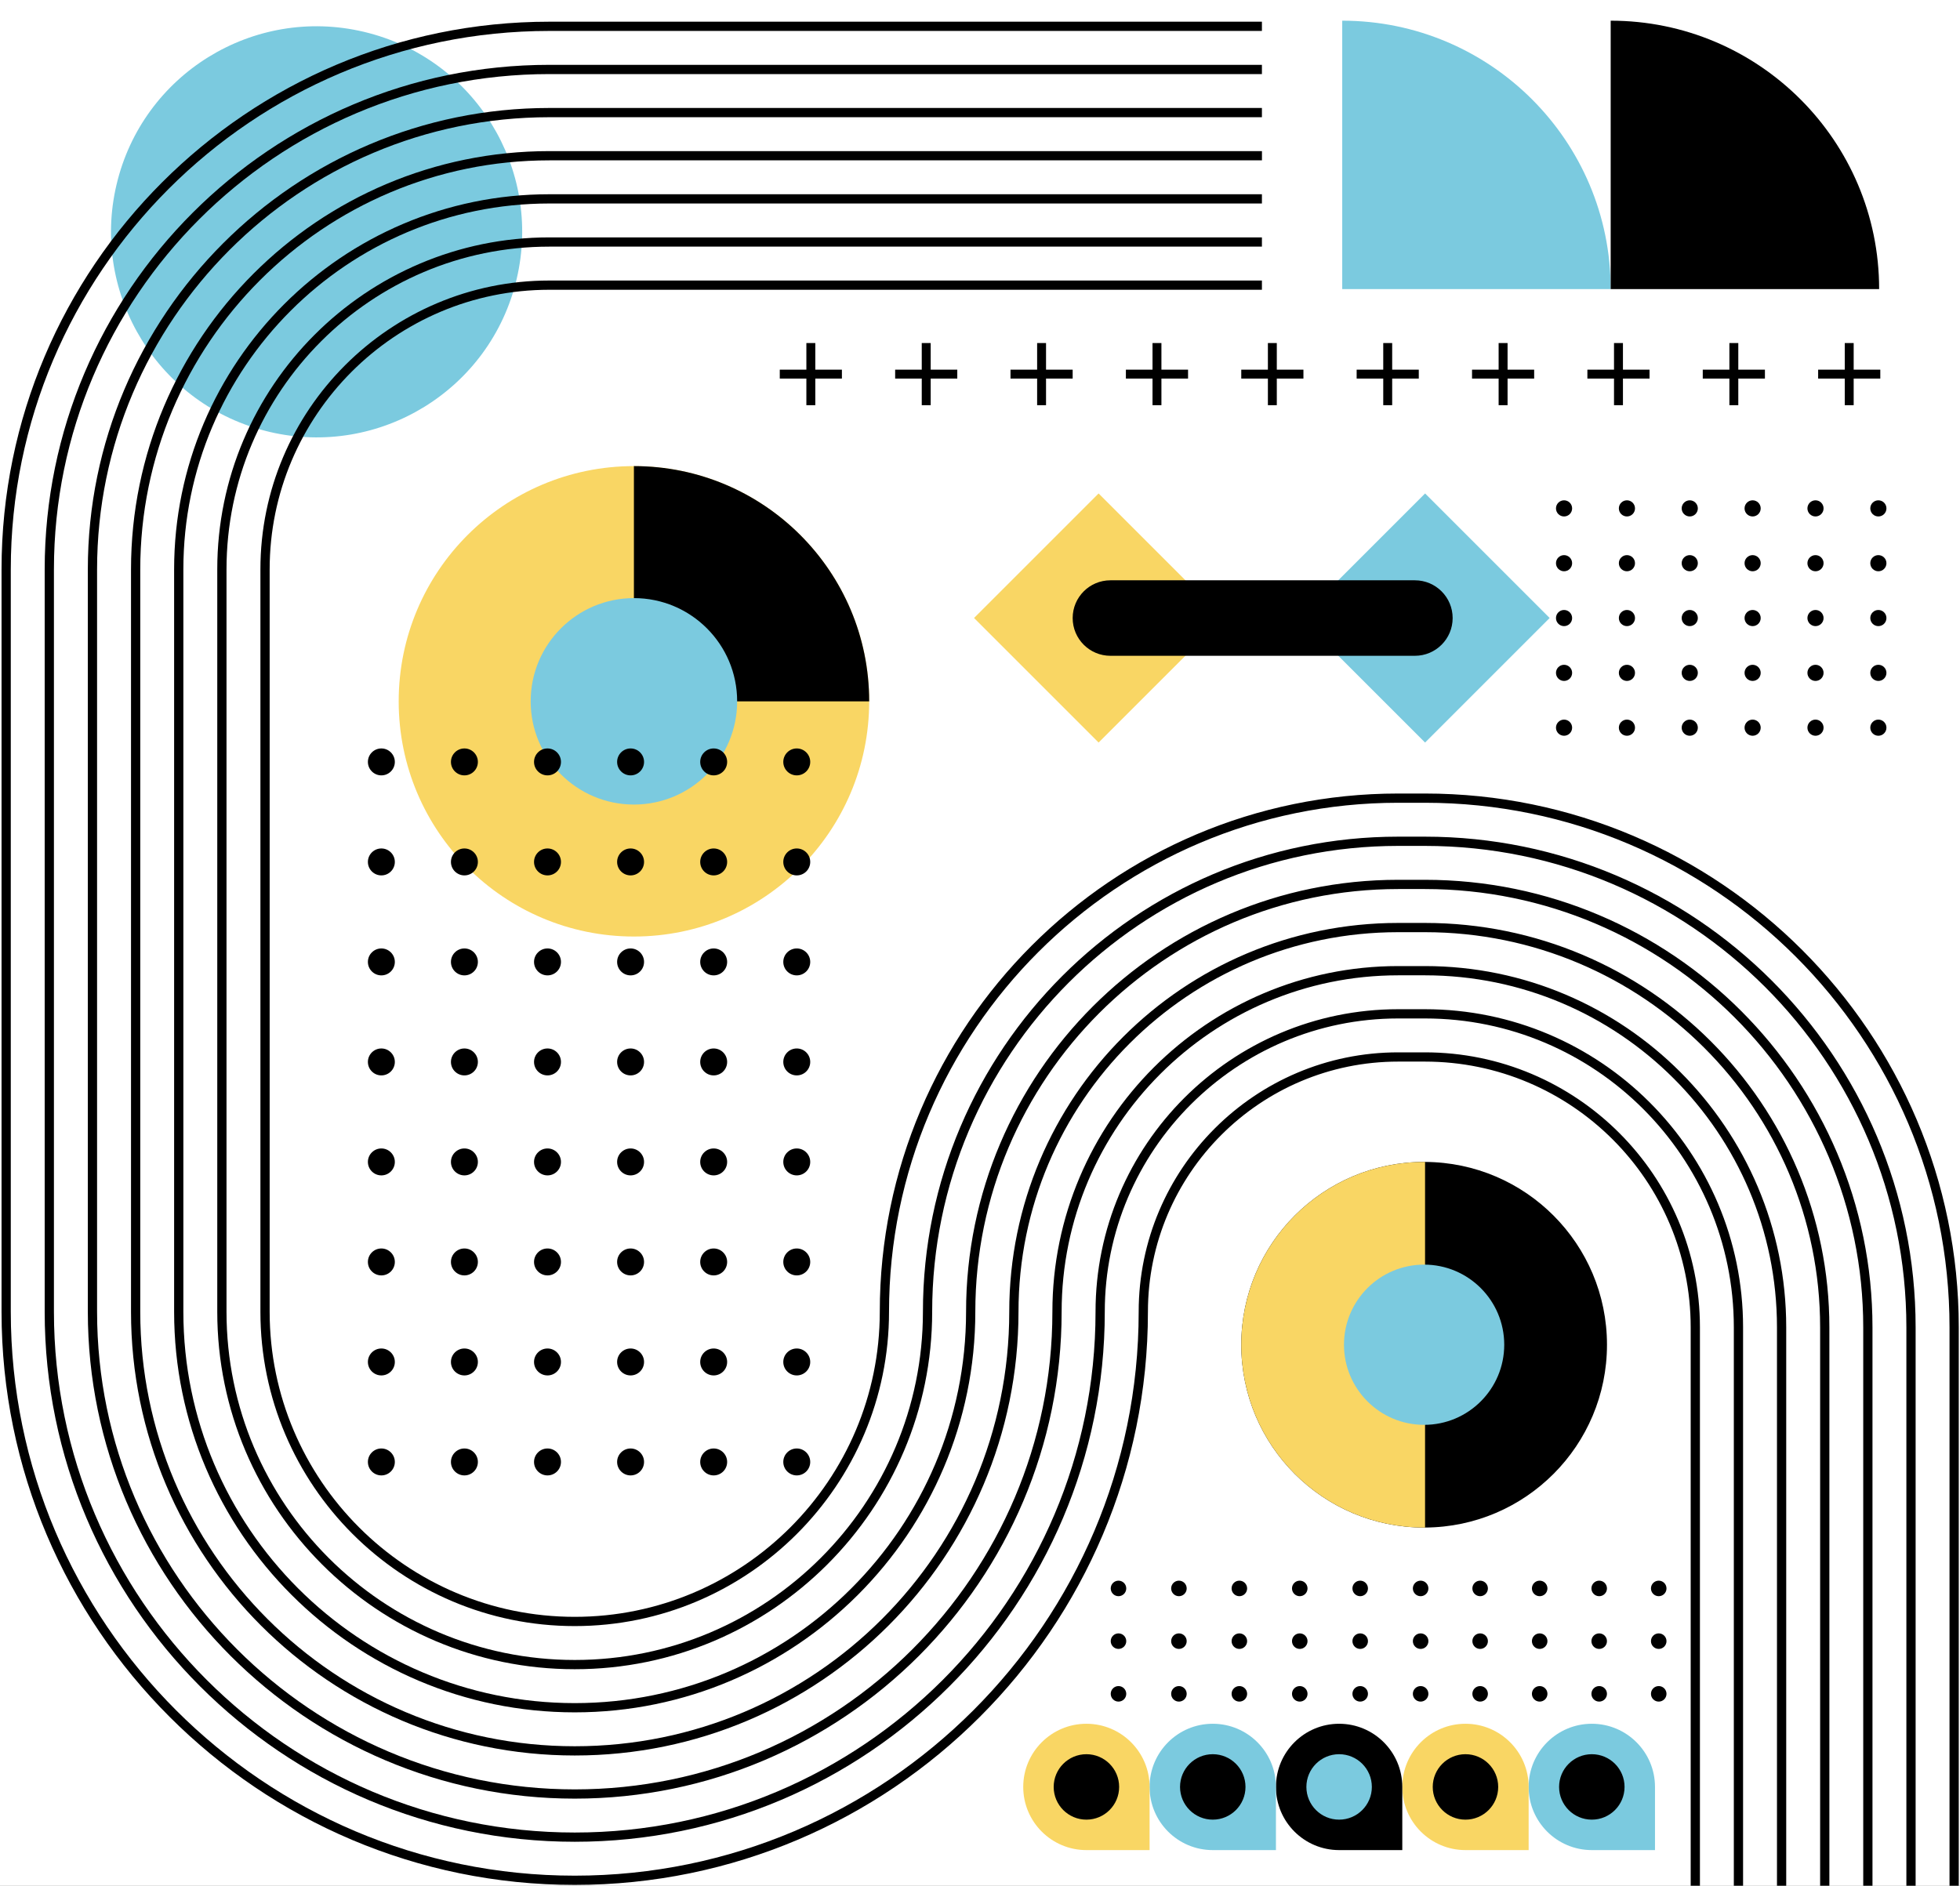 <svg width="636" height="612" viewBox="0 0 636 612" fill="none" xmlns="http://www.w3.org/2000/svg">
<rect x="0" y="0" width="636" height="612" fill="#808080" stroke="none"/>
<g clip-path="url(#clip0_51_5537)">
<rect width="636" height="612" fill="white"/>
<path d="M167.647 90.56C176.109 54.708 153.904 18.784 118.052 10.322C82.2 1.86 46.276 24.064 37.814 59.917C29.352 95.769 51.556 131.693 87.409 140.155C123.261 148.617 159.185 126.412 167.647 90.56Z" fill="#7BCADF"/>
<path d="M409.48 92.542H178.24C127.38 92.542 86 133.922 86 184.782V425.742C86 481.152 131.08 526.232 186.49 526.232C241.9 526.232 286.98 481.152 286.98 425.742C286.98 333.822 361.77 259.032 453.69 259.032H462.36C557.06 259.032 634.1 336.072 634.1 430.772V616.5" stroke="black" stroke-width="3" stroke-miterlimit="10"/>
<path d="M550.11 614V430.772C550.11 382.392 510.75 343.032 462.37 343.032H453.7C408.09 343.032 370.99 380.132 370.99 425.742C370.99 527.472 288.23 610.232 186.5 610.232C84.77 610.232 2 527.472 2 425.742V184.782C2 87.612 81.06 8.542 178.24 8.542H409.48" stroke="black" stroke-width="3" stroke-miterlimit="10"/>
<path d="M409.48 78.542H178.24C119.66 78.542 72 126.202 72 184.782V425.742C72 488.872 123.36 540.232 186.49 540.232C249.62 540.232 300.98 488.872 300.98 425.742C300.98 341.532 369.49 273.032 453.69 273.032H462.36C549.34 273.032 620.1 343.792 620.1 430.772V614.5" stroke="black" stroke-width="3" stroke-miterlimit="10"/>
<path d="M564.11 614V430.772C564.11 374.672 518.47 329.032 462.37 329.032H453.7C400.37 329.032 356.99 372.412 356.99 425.742C356.99 519.752 280.51 596.232 186.5 596.232C92.49 596.232 16 519.752 16 425.742V184.782C16 95.332 88.78 22.542 178.24 22.542H409.48" stroke="black" stroke-width="3" stroke-miterlimit="10"/>
<path d="M409.48 64.542H178.24C111.94 64.542 58 118.482 58 184.782V425.742C58 496.592 115.64 554.232 186.49 554.232C257.34 554.232 314.98 496.592 314.98 425.742C314.98 349.252 377.21 287.032 453.69 287.032H462.36C541.62 287.032 606.1 351.512 606.1 430.772V614" stroke="black" stroke-width="3" stroke-miterlimit="10"/>
<path d="M578.11 615V430.772C578.11 366.952 526.19 315.032 462.37 315.032H453.7C392.65 315.032 342.99 364.692 342.99 425.742C342.99 512.032 272.79 582.232 186.5 582.232C100.21 582.232 30 512.032 30 425.742V184.782C30 103.052 96.5 36.542 178.24 36.542H409.48" stroke="black" stroke-width="3" stroke-miterlimit="10"/>
<path d="M592.112 614.5V430.772C592.112 359.112 534.022 301.032 462.372 301.032H453.702C384.822 301.032 328.992 356.872 328.992 425.742C328.992 504.442 265.192 568.232 186.502 568.232C107.802 568.232 44.012 504.432 44.012 425.742V184.782C44.012 110.642 104.112 50.542 178.252 50.542H409.492" stroke="black" stroke-width="3" stroke-miterlimit="10"/>
<path d="M435.529 6.712C483.609 6.712 522.649 45.742 522.649 93.822H435.539V6.712H435.529Z" fill="#7BCADF"/>
<path d="M522.65 6.712C570.73 6.712 609.76 45.742 609.76 93.822H522.65V6.712Z" fill="black"/>
<path d="M610.139 119.972H601.499V111.332H598.609V119.972H589.969V122.862H598.609V131.502H601.499V122.862H610.139V119.972Z" fill="black"/>
<path d="M572.699 119.972H564.059V111.332H561.169V119.972H552.529V122.862H561.169V131.502H564.059V122.862H572.699V119.972Z" fill="black"/>
<path d="M535.26 119.972H526.63V111.332H523.73V119.972H515.09V122.862H523.73V131.502H526.63V122.862H535.26V119.972Z" fill="black"/>
<path d="M497.82 119.972H489.19V111.332H486.29V119.972H477.66V122.862H486.29V131.502H489.19V122.862H497.82V119.972Z" fill="black"/>
<path d="M460.379 119.972H451.749V111.332H448.849V119.972H440.219V122.862H448.849V131.502H451.749V122.862H460.379V119.972Z" fill="black"/>
<path d="M422.949 119.972H414.309V111.332H411.419V119.972H402.779V122.862H411.419V131.502H414.309V122.862H422.949V119.972Z" fill="black"/>
<path d="M385.51 119.972H376.87V111.332H373.98V119.972H365.34V122.862H373.98V131.502H376.87V122.862H385.51V119.972Z" fill="black"/>
<path d="M348.068 119.972H339.428V111.332H336.538V119.972H327.898V122.862H336.538V131.502H339.428V122.862H348.068V119.972Z" fill="black"/>
<path d="M310.629 119.972H301.999V111.332H299.099V119.972H290.469V122.862H299.099V131.502H301.999V122.862H310.629V119.972Z" fill="black"/>
<path d="M273.189 119.972H264.559V111.332H261.659V119.972H253.029V122.862H261.659V131.502H264.559V122.862H273.189V119.972Z" fill="black"/>
<path d="M282.041 227.612C282.041 269.762 247.861 303.942 205.701 303.942C163.541 303.942 129.371 269.762 129.371 227.612C129.371 185.462 163.551 151.272 205.701 151.272C247.851 151.272 282.041 185.452 282.041 227.612Z" fill="#F9D664"/>
<path d="M282.039 227.612H205.699V151.272C247.859 151.272 282.039 185.452 282.039 227.612Z" fill="black"/>
<path d="M205.699 261.112C224.201 261.112 239.199 246.114 239.199 227.612C239.199 209.111 224.201 194.112 205.699 194.112C187.198 194.112 172.199 209.111 172.199 227.612C172.199 246.114 187.198 261.112 205.699 261.112Z" fill="#7BCADF"/>
<path d="M396.905 200.568L356.486 160.149L316.068 200.568L356.486 240.986L396.905 200.568Z" fill="#F9D664"/>
<path d="M502.846 200.569L462.428 160.15L422.01 200.569L462.428 240.987L502.846 200.569Z" fill="#7BCADF"/>
<path d="M459.12 188.332H360.32C353.555 188.332 348.07 193.817 348.07 200.582C348.07 207.348 353.555 212.832 360.32 212.832H459.12C465.886 212.832 471.37 207.348 471.37 200.582C471.37 193.817 465.886 188.332 459.12 188.332Z" fill="black"/>
<path d="M128.119 247.272C128.119 249.692 126.159 251.642 123.749 251.642C121.339 251.642 119.379 249.682 119.379 247.272C119.379 244.862 121.339 242.902 123.749 242.902C126.159 242.902 128.119 244.862 128.119 247.272Z" fill="black"/>
<path d="M128.119 279.732C128.119 282.152 126.159 284.102 123.749 284.102C121.339 284.102 119.379 282.142 119.379 279.732C119.379 277.322 121.339 275.362 123.749 275.362C126.159 275.362 128.119 277.322 128.119 279.732Z" fill="black"/>
<path d="M128.119 312.182C128.119 314.602 126.159 316.552 123.749 316.552C121.339 316.552 119.379 314.592 119.379 312.182C119.379 309.772 121.339 307.812 123.749 307.812C126.159 307.812 128.119 309.772 128.119 312.182Z" fill="black"/>
<path d="M128.119 344.642C128.119 347.062 126.159 349.012 123.749 349.012C121.339 349.012 119.379 347.052 119.379 344.642C119.379 342.232 121.339 340.272 123.749 340.272C126.159 340.272 128.119 342.232 128.119 344.642Z" fill="black"/>
<path d="M128.119 377.092C128.119 379.512 126.159 381.462 123.749 381.462C121.339 381.462 119.379 379.502 119.379 377.092C119.379 374.682 121.339 372.722 123.749 372.722C126.159 372.722 128.119 374.682 128.119 377.092Z" fill="black"/>
<path d="M128.119 409.552C128.119 411.972 126.159 413.922 123.749 413.922C121.339 413.922 119.379 411.962 119.379 409.552C119.379 407.142 121.339 405.182 123.749 405.182C126.159 405.182 128.119 407.142 128.119 409.552Z" fill="black"/>
<path d="M128.119 442.013C128.119 444.433 126.159 446.383 123.749 446.383C121.339 446.383 119.379 444.423 119.379 442.013C119.379 439.603 121.339 437.643 123.749 437.643C126.159 437.643 128.119 439.603 128.119 442.013Z" fill="black"/>
<path d="M128.119 474.462C128.119 476.882 126.159 478.832 123.749 478.832C121.339 478.832 119.379 476.872 119.379 474.462C119.379 472.052 121.339 470.092 123.749 470.092C126.159 470.092 128.119 472.052 128.119 474.462Z" fill="black"/>
<path d="M155.068 247.272C155.068 249.692 153.108 251.642 150.698 251.642C148.288 251.642 146.328 249.682 146.328 247.272C146.328 244.862 148.288 242.902 150.698 242.902C153.108 242.902 155.068 244.862 155.068 247.272Z" fill="black"/>
<path d="M155.068 279.732C155.068 282.152 153.108 284.102 150.698 284.102C148.288 284.102 146.328 282.142 146.328 279.732C146.328 277.322 148.288 275.362 150.698 275.362C153.108 275.362 155.068 277.322 155.068 279.732Z" fill="black"/>
<path d="M155.068 312.182C155.068 314.602 153.108 316.552 150.698 316.552C148.288 316.552 146.328 314.592 146.328 312.182C146.328 309.772 148.288 307.812 150.698 307.812C153.108 307.812 155.068 309.772 155.068 312.182Z" fill="black"/>
<path d="M155.068 344.642C155.068 347.062 153.108 349.012 150.698 349.012C148.288 349.012 146.328 347.052 146.328 344.642C146.328 342.232 148.288 340.272 150.698 340.272C153.108 340.272 155.068 342.232 155.068 344.642Z" fill="black"/>
<path d="M155.068 377.092C155.068 379.512 153.108 381.462 150.698 381.462C148.288 381.462 146.328 379.502 146.328 377.092C146.328 374.682 148.288 372.722 150.698 372.722C153.108 372.722 155.068 374.682 155.068 377.092Z" fill="black"/>
<path d="M155.068 409.552C155.068 411.972 153.108 413.922 150.698 413.922C148.288 413.922 146.328 411.962 146.328 409.552C146.328 407.142 148.288 405.182 150.698 405.182C153.108 405.182 155.068 407.142 155.068 409.552Z" fill="black"/>
<path d="M155.068 442.013C155.068 444.433 153.108 446.383 150.698 446.383C148.288 446.383 146.328 444.423 146.328 442.013C146.328 439.603 148.288 437.643 150.698 437.643C153.108 437.643 155.068 439.603 155.068 442.013Z" fill="black"/>
<path d="M155.068 474.462C155.068 476.882 153.108 478.832 150.698 478.832C148.288 478.832 146.328 476.872 146.328 474.462C146.328 472.052 148.288 470.092 150.698 470.092C153.108 470.092 155.068 472.052 155.068 474.462Z" fill="black"/>
<path d="M182.029 247.272C182.029 249.692 180.069 251.642 177.659 251.642C175.249 251.642 173.289 249.682 173.289 247.272C173.289 244.862 175.249 242.902 177.659 242.902C180.069 242.902 182.029 244.862 182.029 247.272Z" fill="black"/>
<path d="M177.659 284.102C180.073 284.102 182.029 282.146 182.029 279.732C182.029 277.319 180.073 275.362 177.659 275.362C175.246 275.362 173.289 277.319 173.289 279.732C173.289 282.146 175.246 284.102 177.659 284.102Z" fill="black"/>
<path d="M182.029 312.182C182.029 314.602 180.069 316.552 177.659 316.552C175.249 316.552 173.289 314.592 173.289 312.182C173.289 309.772 175.249 307.812 177.659 307.812C180.069 307.812 182.029 309.772 182.029 312.182Z" fill="black"/>
<path d="M177.659 349.012C180.073 349.012 182.029 347.056 182.029 344.642C182.029 342.229 180.073 340.272 177.659 340.272C175.246 340.272 173.289 342.229 173.289 344.642C173.289 347.056 175.246 349.012 177.659 349.012Z" fill="black"/>
<path d="M182.029 377.092C182.029 379.512 180.069 381.462 177.659 381.462C175.249 381.462 173.289 379.502 173.289 377.092C173.289 374.682 175.249 372.722 177.659 372.722C180.069 372.722 182.029 374.682 182.029 377.092Z" fill="black"/>
<path d="M182.029 409.552C182.029 411.972 180.069 413.922 177.659 413.922C175.249 413.922 173.289 411.962 173.289 409.552C173.289 407.142 175.249 405.182 177.659 405.182C180.069 405.182 182.029 407.142 182.029 409.552Z" fill="black"/>
<path d="M182.029 442.013C182.029 444.433 180.069 446.383 177.659 446.383C175.249 446.383 173.289 444.423 173.289 442.013C173.289 439.603 175.249 437.643 177.659 437.643C180.069 437.643 182.029 439.603 182.029 442.013Z" fill="black"/>
<path d="M182.029 474.462C182.029 476.882 180.069 478.832 177.659 478.832C175.249 478.832 173.289 476.872 173.289 474.462C173.289 472.052 175.249 470.092 177.659 470.092C180.069 470.092 182.029 472.052 182.029 474.462Z" fill="black"/>
<path d="M208.99 247.272C208.99 249.692 207.03 251.642 204.62 251.642C202.21 251.642 200.25 249.682 200.25 247.272C200.25 244.862 202.21 242.902 204.62 242.902C207.03 242.902 208.99 244.862 208.99 247.272Z" fill="black"/>
<path d="M208.99 279.732C208.99 282.152 207.03 284.102 204.62 284.102C202.21 284.102 200.25 282.142 200.25 279.732C200.25 277.322 202.21 275.362 204.62 275.362C207.03 275.362 208.99 277.322 208.99 279.732Z" fill="black"/>
<path d="M208.99 312.182C208.99 314.602 207.03 316.552 204.62 316.552C202.21 316.552 200.25 314.592 200.25 312.182C200.25 309.772 202.21 307.812 204.62 307.812C207.03 307.812 208.99 309.772 208.99 312.182Z" fill="black"/>
<path d="M208.99 344.642C208.99 347.062 207.03 349.012 204.62 349.012C202.21 349.012 200.25 347.052 200.25 344.642C200.25 342.232 202.21 340.272 204.62 340.272C207.03 340.272 208.99 342.232 208.99 344.642Z" fill="black"/>
<path d="M208.99 377.092C208.99 379.512 207.03 381.462 204.62 381.462C202.21 381.462 200.25 379.502 200.25 377.092C200.25 374.682 202.21 372.722 204.62 372.722C207.03 372.722 208.99 374.682 208.99 377.092Z" fill="black"/>
<path d="M208.99 409.552C208.99 411.972 207.03 413.922 204.62 413.922C202.21 413.922 200.25 411.962 200.25 409.552C200.25 407.142 202.21 405.182 204.62 405.182C207.03 405.182 208.99 407.142 208.99 409.552Z" fill="black"/>
<path d="M208.99 442.013C208.99 444.433 207.03 446.383 204.62 446.383C202.21 446.383 200.25 444.423 200.25 442.013C200.25 439.603 202.21 437.643 204.62 437.643C207.03 437.643 208.99 439.603 208.99 442.013Z" fill="black"/>
<path d="M208.99 474.462C208.99 476.882 207.03 478.832 204.62 478.832C202.21 478.832 200.25 476.872 200.25 474.462C200.25 472.052 202.21 470.092 204.62 470.092C207.03 470.092 208.99 472.052 208.99 474.462Z" fill="black"/>
<path d="M235.951 247.272C235.951 249.692 233.991 251.642 231.581 251.642C229.171 251.642 227.211 249.682 227.211 247.272C227.211 244.862 229.171 242.902 231.581 242.902C233.991 242.902 235.951 244.862 235.951 247.272Z" fill="black"/>
<path d="M231.581 284.102C233.994 284.102 235.951 282.146 235.951 279.732C235.951 277.319 233.994 275.362 231.581 275.362C229.167 275.362 227.211 277.319 227.211 279.732C227.211 282.146 229.167 284.102 231.581 284.102Z" fill="black"/>
<path d="M235.951 312.182C235.951 314.602 233.991 316.552 231.581 316.552C229.171 316.552 227.211 314.592 227.211 312.182C227.211 309.772 229.171 307.812 231.581 307.812C233.991 307.812 235.951 309.772 235.951 312.182Z" fill="black"/>
<path d="M231.581 349.012C233.994 349.012 235.951 347.056 235.951 344.642C235.951 342.229 233.994 340.272 231.581 340.272C229.167 340.272 227.211 342.229 227.211 344.642C227.211 347.056 229.167 349.012 231.581 349.012Z" fill="black"/>
<path d="M235.951 377.092C235.951 379.512 233.991 381.462 231.581 381.462C229.171 381.462 227.211 379.502 227.211 377.092C227.211 374.682 229.171 372.722 231.581 372.722C233.991 372.722 235.951 374.682 235.951 377.092Z" fill="black"/>
<path d="M235.951 409.552C235.951 411.972 233.991 413.922 231.581 413.922C229.171 413.922 227.211 411.962 227.211 409.552C227.211 407.142 229.171 405.182 231.581 405.182C233.991 405.182 235.951 407.142 235.951 409.552Z" fill="black"/>
<path d="M235.951 442.013C235.951 444.433 233.991 446.383 231.581 446.383C229.171 446.383 227.211 444.423 227.211 442.013C227.211 439.603 229.171 437.643 231.581 437.643C233.991 437.643 235.951 439.603 235.951 442.013Z" fill="black"/>
<path d="M235.951 474.462C235.951 476.882 233.991 478.832 231.581 478.832C229.171 478.832 227.211 476.872 227.211 474.462C227.211 472.052 229.171 470.092 231.581 470.092C233.991 470.092 235.951 472.052 235.951 474.462Z" fill="black"/>
<path d="M262.91 247.272C262.91 249.692 260.95 251.642 258.54 251.642C256.13 251.642 254.17 249.682 254.17 247.272C254.17 244.862 256.13 242.902 258.54 242.902C260.95 242.902 262.91 244.862 262.91 247.272Z" fill="black"/>
<path d="M258.54 284.102C260.953 284.102 262.91 282.146 262.91 279.732C262.91 277.319 260.953 275.362 258.54 275.362C256.126 275.362 254.17 277.319 254.17 279.732C254.17 282.146 256.126 284.102 258.54 284.102Z" fill="black"/>
<path d="M262.91 312.182C262.91 314.602 260.95 316.552 258.54 316.552C256.13 316.552 254.17 314.592 254.17 312.182C254.17 309.772 256.13 307.812 258.54 307.812C260.95 307.812 262.91 309.772 262.91 312.182Z" fill="black"/>
<path d="M258.54 349.012C260.953 349.012 262.91 347.056 262.91 344.642C262.91 342.229 260.953 340.272 258.54 340.272C256.126 340.272 254.17 342.229 254.17 344.642C254.17 347.056 256.126 349.012 258.54 349.012Z" fill="black"/>
<path d="M262.91 377.092C262.91 379.512 260.95 381.462 258.54 381.462C256.13 381.462 254.17 379.502 254.17 377.092C254.17 374.682 256.13 372.722 258.54 372.722C260.95 372.722 262.91 374.682 262.91 377.092Z" fill="black"/>
<path d="M262.91 409.552C262.91 411.972 260.95 413.922 258.54 413.922C256.13 413.922 254.17 411.962 254.17 409.552C254.17 407.142 256.13 405.182 258.54 405.182C260.95 405.182 262.91 407.142 262.91 409.552Z" fill="black"/>
<path d="M262.91 442.013C262.91 444.433 260.95 446.383 258.54 446.383C256.13 446.383 254.17 444.423 254.17 442.013C254.17 439.603 256.13 437.643 258.54 437.643C260.95 437.643 262.91 439.603 262.91 442.013Z" fill="black"/>
<path d="M262.91 474.462C262.91 476.882 260.95 478.832 258.54 478.832C256.13 478.832 254.17 476.872 254.17 474.462C254.17 472.052 256.13 470.092 258.54 470.092C260.95 470.092 262.91 472.052 262.91 474.462Z" fill="black"/>
<path d="M507.52 167.612C508.967 167.612 510.14 166.439 510.14 164.992C510.14 163.545 508.967 162.372 507.52 162.372C506.073 162.372 504.9 163.545 504.9 164.992C504.9 166.439 506.073 167.612 507.52 167.612Z" fill="black"/>
<path d="M527.921 167.612C529.368 167.612 530.541 166.439 530.541 164.992C530.541 163.545 529.368 162.372 527.921 162.372C526.474 162.372 525.301 163.545 525.301 164.992C525.301 166.439 526.474 167.612 527.921 167.612Z" fill="black"/>
<path d="M548.309 167.612C549.756 167.612 550.929 166.439 550.929 164.992C550.929 163.545 549.756 162.372 548.309 162.372C546.862 162.372 545.689 163.545 545.689 164.992C545.689 166.439 546.862 167.612 548.309 167.612Z" fill="black"/>
<path d="M568.71 167.612C570.157 167.612 571.33 166.439 571.33 164.992C571.33 163.545 570.157 162.372 568.71 162.372C567.263 162.372 566.09 163.545 566.09 164.992C566.09 166.439 567.263 167.612 568.71 167.612Z" fill="black"/>
<path d="M589.11 167.612C590.557 167.612 591.73 166.439 591.73 164.992C591.73 163.545 590.557 162.372 589.11 162.372C587.663 162.372 586.49 163.545 586.49 164.992C586.49 166.439 587.663 167.612 589.11 167.612Z" fill="black"/>
<path d="M609.511 167.612C610.958 167.612 612.131 166.439 612.131 164.992C612.131 163.545 610.958 162.372 609.511 162.372C608.064 162.372 606.891 163.545 606.891 164.992C606.891 166.439 608.064 167.612 609.511 167.612Z" fill="black"/>
<path d="M507.52 185.402C508.967 185.402 510.14 184.229 510.14 182.782C510.14 181.335 508.967 180.162 507.52 180.162C506.073 180.162 504.9 181.335 504.9 182.782C504.9 184.229 506.073 185.402 507.52 185.402Z" fill="black"/>
<path d="M527.921 185.402C529.368 185.402 530.541 184.229 530.541 182.782C530.541 181.335 529.368 180.162 527.921 180.162C526.474 180.162 525.301 181.335 525.301 182.782C525.301 184.229 526.474 185.402 527.921 185.402Z" fill="black"/>
<path d="M548.309 185.402C549.756 185.402 550.929 184.229 550.929 182.782C550.929 181.335 549.756 180.162 548.309 180.162C546.862 180.162 545.689 181.335 545.689 182.782C545.689 184.229 546.862 185.402 548.309 185.402Z" fill="black"/>
<path d="M568.71 185.402C570.157 185.402 571.33 184.229 571.33 182.782C571.33 181.335 570.157 180.162 568.71 180.162C567.263 180.162 566.09 181.335 566.09 182.782C566.09 184.229 567.263 185.402 568.71 185.402Z" fill="black"/>
<path d="M589.11 185.402C590.557 185.402 591.73 184.229 591.73 182.782C591.73 181.335 590.557 180.162 589.11 180.162C587.663 180.162 586.49 181.335 586.49 182.782C586.49 184.229 587.663 185.402 589.11 185.402Z" fill="black"/>
<path d="M609.511 185.402C610.958 185.402 612.131 184.229 612.131 182.782C612.131 181.335 610.958 180.162 609.511 180.162C608.064 180.162 606.891 181.335 606.891 182.782C606.891 184.229 608.064 185.402 609.511 185.402Z" fill="black"/>
<path d="M507.52 203.203C508.967 203.203 510.14 202.03 510.14 200.583C510.14 199.136 508.967 197.963 507.52 197.963C506.073 197.963 504.9 199.136 504.9 200.583C504.9 202.03 506.073 203.203 507.52 203.203Z" fill="black"/>
<path d="M527.921 203.203C529.368 203.203 530.541 202.03 530.541 200.583C530.541 199.136 529.368 197.963 527.921 197.963C526.474 197.963 525.301 199.136 525.301 200.583C525.301 202.03 526.474 203.203 527.921 203.203Z" fill="black"/>
<path d="M548.309 203.203C549.756 203.203 550.929 202.03 550.929 200.583C550.929 199.136 549.756 197.963 548.309 197.963C546.862 197.963 545.689 199.136 545.689 200.583C545.689 202.03 546.862 203.203 548.309 203.203Z" fill="black"/>
<path d="M568.71 203.203C570.157 203.203 571.33 202.03 571.33 200.583C571.33 199.136 570.157 197.963 568.71 197.963C567.263 197.963 566.09 199.136 566.09 200.583C566.09 202.03 567.263 203.203 568.71 203.203Z" fill="black"/>
<path d="M589.11 203.203C590.557 203.203 591.73 202.03 591.73 200.583C591.73 199.136 590.557 197.963 589.11 197.963C587.663 197.963 586.49 199.136 586.49 200.583C586.49 202.03 587.663 203.203 589.11 203.203Z" fill="black"/>
<path d="M609.511 203.203C610.958 203.203 612.131 202.03 612.131 200.583C612.131 199.136 610.958 197.963 609.511 197.963C608.064 197.963 606.891 199.136 606.891 200.583C606.891 202.03 608.064 203.203 609.511 203.203Z" fill="black"/>
<path d="M507.52 220.993C508.967 220.993 510.14 219.82 510.14 218.373C510.14 216.926 508.967 215.753 507.52 215.753C506.073 215.753 504.9 216.926 504.9 218.373C504.9 219.82 506.073 220.993 507.52 220.993Z" fill="black"/>
<path d="M527.921 220.993C529.368 220.993 530.541 219.82 530.541 218.373C530.541 216.926 529.368 215.753 527.921 215.753C526.474 215.753 525.301 216.926 525.301 218.373C525.301 219.82 526.474 220.993 527.921 220.993Z" fill="black"/>
<path d="M548.309 220.993C549.756 220.993 550.929 219.82 550.929 218.373C550.929 216.926 549.756 215.753 548.309 215.753C546.862 215.753 545.689 216.926 545.689 218.373C545.689 219.82 546.862 220.993 548.309 220.993Z" fill="black"/>
<path d="M568.71 220.993C570.157 220.993 571.33 219.82 571.33 218.373C571.33 216.926 570.157 215.753 568.71 215.753C567.263 215.753 566.09 216.926 566.09 218.373C566.09 219.82 567.263 220.993 568.71 220.993Z" fill="black"/>
<path d="M589.11 220.993C590.557 220.993 591.73 219.82 591.73 218.373C591.73 216.926 590.557 215.753 589.11 215.753C587.663 215.753 586.49 216.926 586.49 218.373C586.49 219.82 587.663 220.993 589.11 220.993Z" fill="black"/>
<path d="M609.511 220.993C610.958 220.993 612.131 219.82 612.131 218.373C612.131 216.926 610.958 215.753 609.511 215.753C608.064 215.753 606.891 216.926 606.891 218.373C606.891 219.82 608.064 220.993 609.511 220.993Z" fill="black"/>
<path d="M507.52 238.783C508.967 238.783 510.14 237.61 510.14 236.163C510.14 234.716 508.967 233.543 507.52 233.543C506.073 233.543 504.9 234.716 504.9 236.163C504.9 237.61 506.073 238.783 507.52 238.783Z" fill="black"/>
<path d="M527.921 238.783C529.368 238.783 530.541 237.61 530.541 236.163C530.541 234.716 529.368 233.543 527.921 233.543C526.474 233.543 525.301 234.716 525.301 236.163C525.301 237.61 526.474 238.783 527.921 238.783Z" fill="black"/>
<path d="M548.309 238.783C549.756 238.783 550.929 237.61 550.929 236.163C550.929 234.716 549.756 233.543 548.309 233.543C546.862 233.543 545.689 234.716 545.689 236.163C545.689 237.61 546.862 238.783 548.309 238.783Z" fill="black"/>
<path d="M568.71 238.783C570.157 238.783 571.33 237.61 571.33 236.163C571.33 234.716 570.157 233.543 568.71 233.543C567.263 233.543 566.09 234.716 566.09 236.163C566.09 237.61 567.263 238.783 568.71 238.783Z" fill="black"/>
<path d="M589.11 238.783C590.557 238.783 591.73 237.61 591.73 236.163C591.73 234.716 590.557 233.543 589.11 233.543C587.663 233.543 586.49 234.716 586.49 236.163C586.49 237.61 587.663 238.783 589.11 238.783Z" fill="black"/>
<path d="M609.511 238.783C610.958 238.783 612.131 237.61 612.131 236.163C612.131 234.716 610.958 233.543 609.511 233.543C608.064 233.543 606.891 234.716 606.891 236.163C606.891 237.61 608.064 238.783 609.511 238.783Z" fill="black"/>
<path d="M521.449 436.423C521.449 469.093 495.049 495.593 462.419 495.753H462.119C429.349 495.753 402.779 469.193 402.779 436.423C402.779 403.653 429.349 377.093 462.119 377.093H462.419C495.049 377.253 521.449 403.753 521.449 436.423Z" fill="black"/>
<path d="M462.419 377.093V495.753H462.119C429.349 495.753 402.779 469.193 402.779 436.423C402.779 403.653 429.349 377.093 462.119 377.093H462.419Z" fill="#F9D664"/>
<path d="M462.109 462.423C476.469 462.423 488.109 450.782 488.109 436.423C488.109 422.063 476.469 410.423 462.109 410.423C447.75 410.423 436.109 422.063 436.109 436.423C436.109 450.782 447.75 462.423 462.109 462.423Z" fill="#7BCADF"/>
<path d="M537.029 600.433H516.529C505.209 600.433 496.029 591.253 496.029 579.933C496.029 568.613 505.209 559.433 516.529 559.433C527.849 559.433 537.029 568.613 537.029 579.933V600.433Z" fill="#7BCADF"/>
<path d="M516.53 590.553C522.395 590.553 527.15 585.798 527.15 579.932C527.15 574.067 522.395 569.312 516.53 569.312C510.665 569.312 505.91 574.067 505.91 579.932C505.91 585.798 510.665 590.553 516.53 590.553Z" fill="black"/>
<path d="M496.029 600.433H475.529C464.209 600.433 455.029 591.253 455.029 579.933C455.029 568.613 464.209 559.433 475.529 559.433C486.849 559.433 496.029 568.613 496.029 579.933V600.433Z" fill="#F9D664"/>
<path d="M475.53 590.553C481.395 590.553 486.15 585.798 486.15 579.932C486.15 574.067 481.395 569.312 475.53 569.312C469.665 569.312 464.91 574.067 464.91 579.932C464.91 585.798 469.665 590.553 475.53 590.553Z" fill="black"/>
<path d="M455.029 600.433H434.529C423.209 600.433 414.029 591.253 414.029 579.933C414.029 568.613 423.209 559.433 434.529 559.433C445.849 559.433 455.029 568.613 455.029 579.933V600.433Z" fill="black"/>
<path d="M434.53 590.553C440.395 590.553 445.15 585.798 445.15 579.932C445.15 574.067 440.395 569.312 434.53 569.312C428.665 569.312 423.91 574.067 423.91 579.932C423.91 585.798 428.665 590.553 434.53 590.553Z" fill="#7BCADF"/>
<path d="M414.029 600.433H393.529C382.209 600.433 373.029 591.253 373.029 579.933C373.029 568.613 382.209 559.433 393.529 559.433C404.849 559.433 414.029 568.613 414.029 579.933V600.433Z" fill="#7BCADF"/>
<path d="M393.53 590.553C399.395 590.553 404.15 585.798 404.15 579.932C404.15 574.067 399.395 569.312 393.53 569.312C387.665 569.312 382.91 574.067 382.91 579.932C382.91 585.798 387.665 590.553 393.53 590.553Z" fill="black"/>
<path d="M373.029 600.433H352.529C341.209 600.433 332.029 591.253 332.029 579.933C332.029 568.613 341.209 559.433 352.529 559.433C363.849 559.433 373.029 568.613 373.029 579.933V600.433Z" fill="#F9D664"/>
<path d="M352.53 590.553C358.395 590.553 363.15 585.798 363.15 579.932C363.15 574.067 358.395 569.312 352.53 569.312C346.665 569.312 341.91 574.067 341.91 579.932C341.91 585.798 346.665 590.553 352.53 590.553Z" fill="black"/>
<path d="M365.46 515.512C365.46 516.902 364.33 518.032 362.94 518.032C361.55 518.032 360.42 516.902 360.42 515.512C360.42 514.122 361.55 512.992 362.94 512.992C364.33 512.992 365.46 514.122 365.46 515.512Z" fill="black"/>
<path d="M382.549 518.032C383.941 518.032 385.069 516.904 385.069 515.512C385.069 514.12 383.941 512.992 382.549 512.992C381.158 512.992 380.029 514.12 380.029 515.512C380.029 516.904 381.158 518.032 382.549 518.032Z" fill="black"/>
<path d="M402.161 518.032C403.552 518.032 404.681 516.904 404.681 515.512C404.681 514.12 403.552 512.992 402.161 512.992C400.769 512.992 399.641 514.12 399.641 515.512C399.641 516.904 400.769 518.032 402.161 518.032Z" fill="black"/>
<path d="M421.76 518.032C423.152 518.032 424.28 516.904 424.28 515.512C424.28 514.12 423.152 512.992 421.76 512.992C420.368 512.992 419.24 514.12 419.24 515.512C419.24 516.904 420.368 518.032 421.76 518.032Z" fill="black"/>
<path d="M441.37 518.032C442.761 518.032 443.89 516.904 443.89 515.512C443.89 514.12 442.761 512.992 441.37 512.992C439.978 512.992 438.85 514.12 438.85 515.512C438.85 516.904 439.978 518.032 441.37 518.032Z" fill="black"/>
<path d="M460.979 518.032C462.371 518.032 463.499 516.904 463.499 515.512C463.499 514.12 462.371 512.992 460.979 512.992C459.587 512.992 458.459 514.12 458.459 515.512C458.459 516.904 459.587 518.032 460.979 518.032Z" fill="black"/>
<path d="M365.46 532.622C365.46 534.012 364.33 535.142 362.94 535.142C361.55 535.142 360.42 534.012 360.42 532.622C360.42 531.232 361.55 530.102 362.94 530.102C364.33 530.102 365.46 531.232 365.46 532.622Z" fill="black"/>
<path d="M382.549 535.142C383.941 535.142 385.069 534.014 385.069 532.622C385.069 531.23 383.941 530.102 382.549 530.102C381.158 530.102 380.029 531.23 380.029 532.622C380.029 534.014 381.158 535.142 382.549 535.142Z" fill="black"/>
<path d="M402.161 535.142C403.552 535.142 404.681 534.014 404.681 532.622C404.681 531.23 403.552 530.102 402.161 530.102C400.769 530.102 399.641 531.23 399.641 532.622C399.641 534.014 400.769 535.142 402.161 535.142Z" fill="black"/>
<path d="M421.76 535.142C423.152 535.142 424.28 534.014 424.28 532.622C424.28 531.23 423.152 530.102 421.76 530.102C420.368 530.102 419.24 531.23 419.24 532.622C419.24 534.014 420.368 535.142 421.76 535.142Z" fill="black"/>
<path d="M441.37 535.142C442.761 535.142 443.89 534.014 443.89 532.622C443.89 531.23 442.761 530.102 441.37 530.102C439.978 530.102 438.85 531.23 438.85 532.622C438.85 534.014 439.978 535.142 441.37 535.142Z" fill="black"/>
<path d="M460.979 535.142C462.371 535.142 463.499 534.014 463.499 532.622C463.499 531.23 462.371 530.102 460.979 530.102C459.587 530.102 458.459 531.23 458.459 532.622C458.459 534.014 459.587 535.142 460.979 535.142Z" fill="black"/>
<path d="M365.46 549.722C365.46 551.112 364.33 552.242 362.94 552.242C361.55 552.242 360.42 551.112 360.42 549.722C360.42 548.332 361.55 547.202 362.94 547.202C364.33 547.202 365.46 548.332 365.46 549.722Z" fill="black"/>
<path d="M382.549 552.242C383.941 552.242 385.069 551.114 385.069 549.722C385.069 548.33 383.941 547.202 382.549 547.202C381.158 547.202 380.029 548.33 380.029 549.722C380.029 551.114 381.158 552.242 382.549 552.242Z" fill="black"/>
<path d="M402.161 552.242C403.552 552.242 404.681 551.114 404.681 549.722C404.681 548.33 403.552 547.202 402.161 547.202C400.769 547.202 399.641 548.33 399.641 549.722C399.641 551.114 400.769 552.242 402.161 552.242Z" fill="black"/>
<path d="M421.76 552.242C423.152 552.242 424.28 551.114 424.28 549.722C424.28 548.33 423.152 547.202 421.76 547.202C420.368 547.202 419.24 548.33 419.24 549.722C419.24 551.114 420.368 552.242 421.76 552.242Z" fill="black"/>
<path d="M441.37 552.242C442.761 552.242 443.89 551.114 443.89 549.722C443.89 548.33 442.761 547.202 441.37 547.202C439.978 547.202 438.85 548.33 438.85 549.722C438.85 551.114 439.978 552.242 441.37 552.242Z" fill="black"/>
<path d="M460.979 552.242C462.371 552.242 463.499 551.114 463.499 549.722C463.499 548.33 462.371 547.202 460.979 547.202C459.587 547.202 458.459 548.33 458.459 549.722C458.459 551.114 459.587 552.242 460.979 552.242Z" fill="black"/>
<path d="M480.29 518.032C481.681 518.032 482.81 516.904 482.81 515.512C482.81 514.12 481.681 512.992 480.29 512.992C478.898 512.992 477.77 514.12 477.77 515.512C477.77 516.904 478.898 518.032 480.29 518.032Z" fill="black"/>
<path d="M480.29 535.142C481.681 535.142 482.81 534.014 482.81 532.622C482.81 531.23 481.681 530.102 480.29 530.102C478.898 530.102 477.77 531.23 477.77 532.622C477.77 534.014 478.898 535.142 480.29 535.142Z" fill="black"/>
<path d="M480.29 552.242C481.681 552.242 482.81 551.114 482.81 549.722C482.81 548.33 481.681 547.202 480.29 547.202C478.898 547.202 477.77 548.33 477.77 549.722C477.77 551.114 478.898 552.242 480.29 552.242Z" fill="black"/>
<path d="M499.61 518.032C501.002 518.032 502.13 516.904 502.13 515.512C502.13 514.12 501.002 512.992 499.61 512.992C498.218 512.992 497.09 514.12 497.09 515.512C497.09 516.904 498.218 518.032 499.61 518.032Z" fill="black"/>
<path d="M499.61 535.142C501.002 535.142 502.13 534.014 502.13 532.622C502.13 531.23 501.002 530.102 499.61 530.102C498.218 530.102 497.09 531.23 497.09 532.622C497.09 534.014 498.218 535.142 499.61 535.142Z" fill="black"/>
<path d="M499.61 552.242C501.002 552.242 502.13 551.114 502.13 549.722C502.13 548.33 501.002 547.202 499.61 547.202C498.218 547.202 497.09 548.33 497.09 549.722C497.09 551.114 498.218 552.242 499.61 552.242Z" fill="black"/>
<path d="M518.92 518.032C520.312 518.032 521.44 516.904 521.44 515.512C521.44 514.12 520.312 512.992 518.92 512.992C517.529 512.992 516.4 514.12 516.4 515.512C516.4 516.904 517.529 518.032 518.92 518.032Z" fill="black"/>
<path d="M518.92 535.142C520.312 535.142 521.44 534.014 521.44 532.622C521.44 531.23 520.312 530.102 518.92 530.102C517.529 530.102 516.4 531.23 516.4 532.622C516.4 534.014 517.529 535.142 518.92 535.142Z" fill="black"/>
<path d="M518.92 552.242C520.312 552.242 521.44 551.114 521.44 549.722C521.44 548.33 520.312 547.202 518.92 547.202C517.529 547.202 516.4 548.33 516.4 549.722C516.4 551.114 517.529 552.242 518.92 552.242Z" fill="black"/>
<path d="M538.241 518.032C539.632 518.032 540.761 516.904 540.761 515.512C540.761 514.12 539.632 512.992 538.241 512.992C536.849 512.992 535.721 514.12 535.721 515.512C535.721 516.904 536.849 518.032 538.241 518.032Z" fill="black"/>
<path d="M538.241 535.142C539.632 535.142 540.761 534.014 540.761 532.622C540.761 531.23 539.632 530.102 538.241 530.102C536.849 530.102 535.721 531.23 535.721 532.622C535.721 534.014 536.849 535.142 538.241 535.142Z" fill="black"/>
<path d="M538.241 552.242C539.632 552.242 540.761 551.114 540.761 549.722C540.761 548.33 539.632 547.202 538.241 547.202C536.849 547.202 535.721 548.33 535.721 549.722C535.721 551.114 536.849 552.242 538.241 552.242Z" fill="black"/>
</g>
<defs>
<clipPath id="clip0_51_5537">
<rect width="636" height="612" fill="white"/>
</clipPath>
</defs>
</svg>

